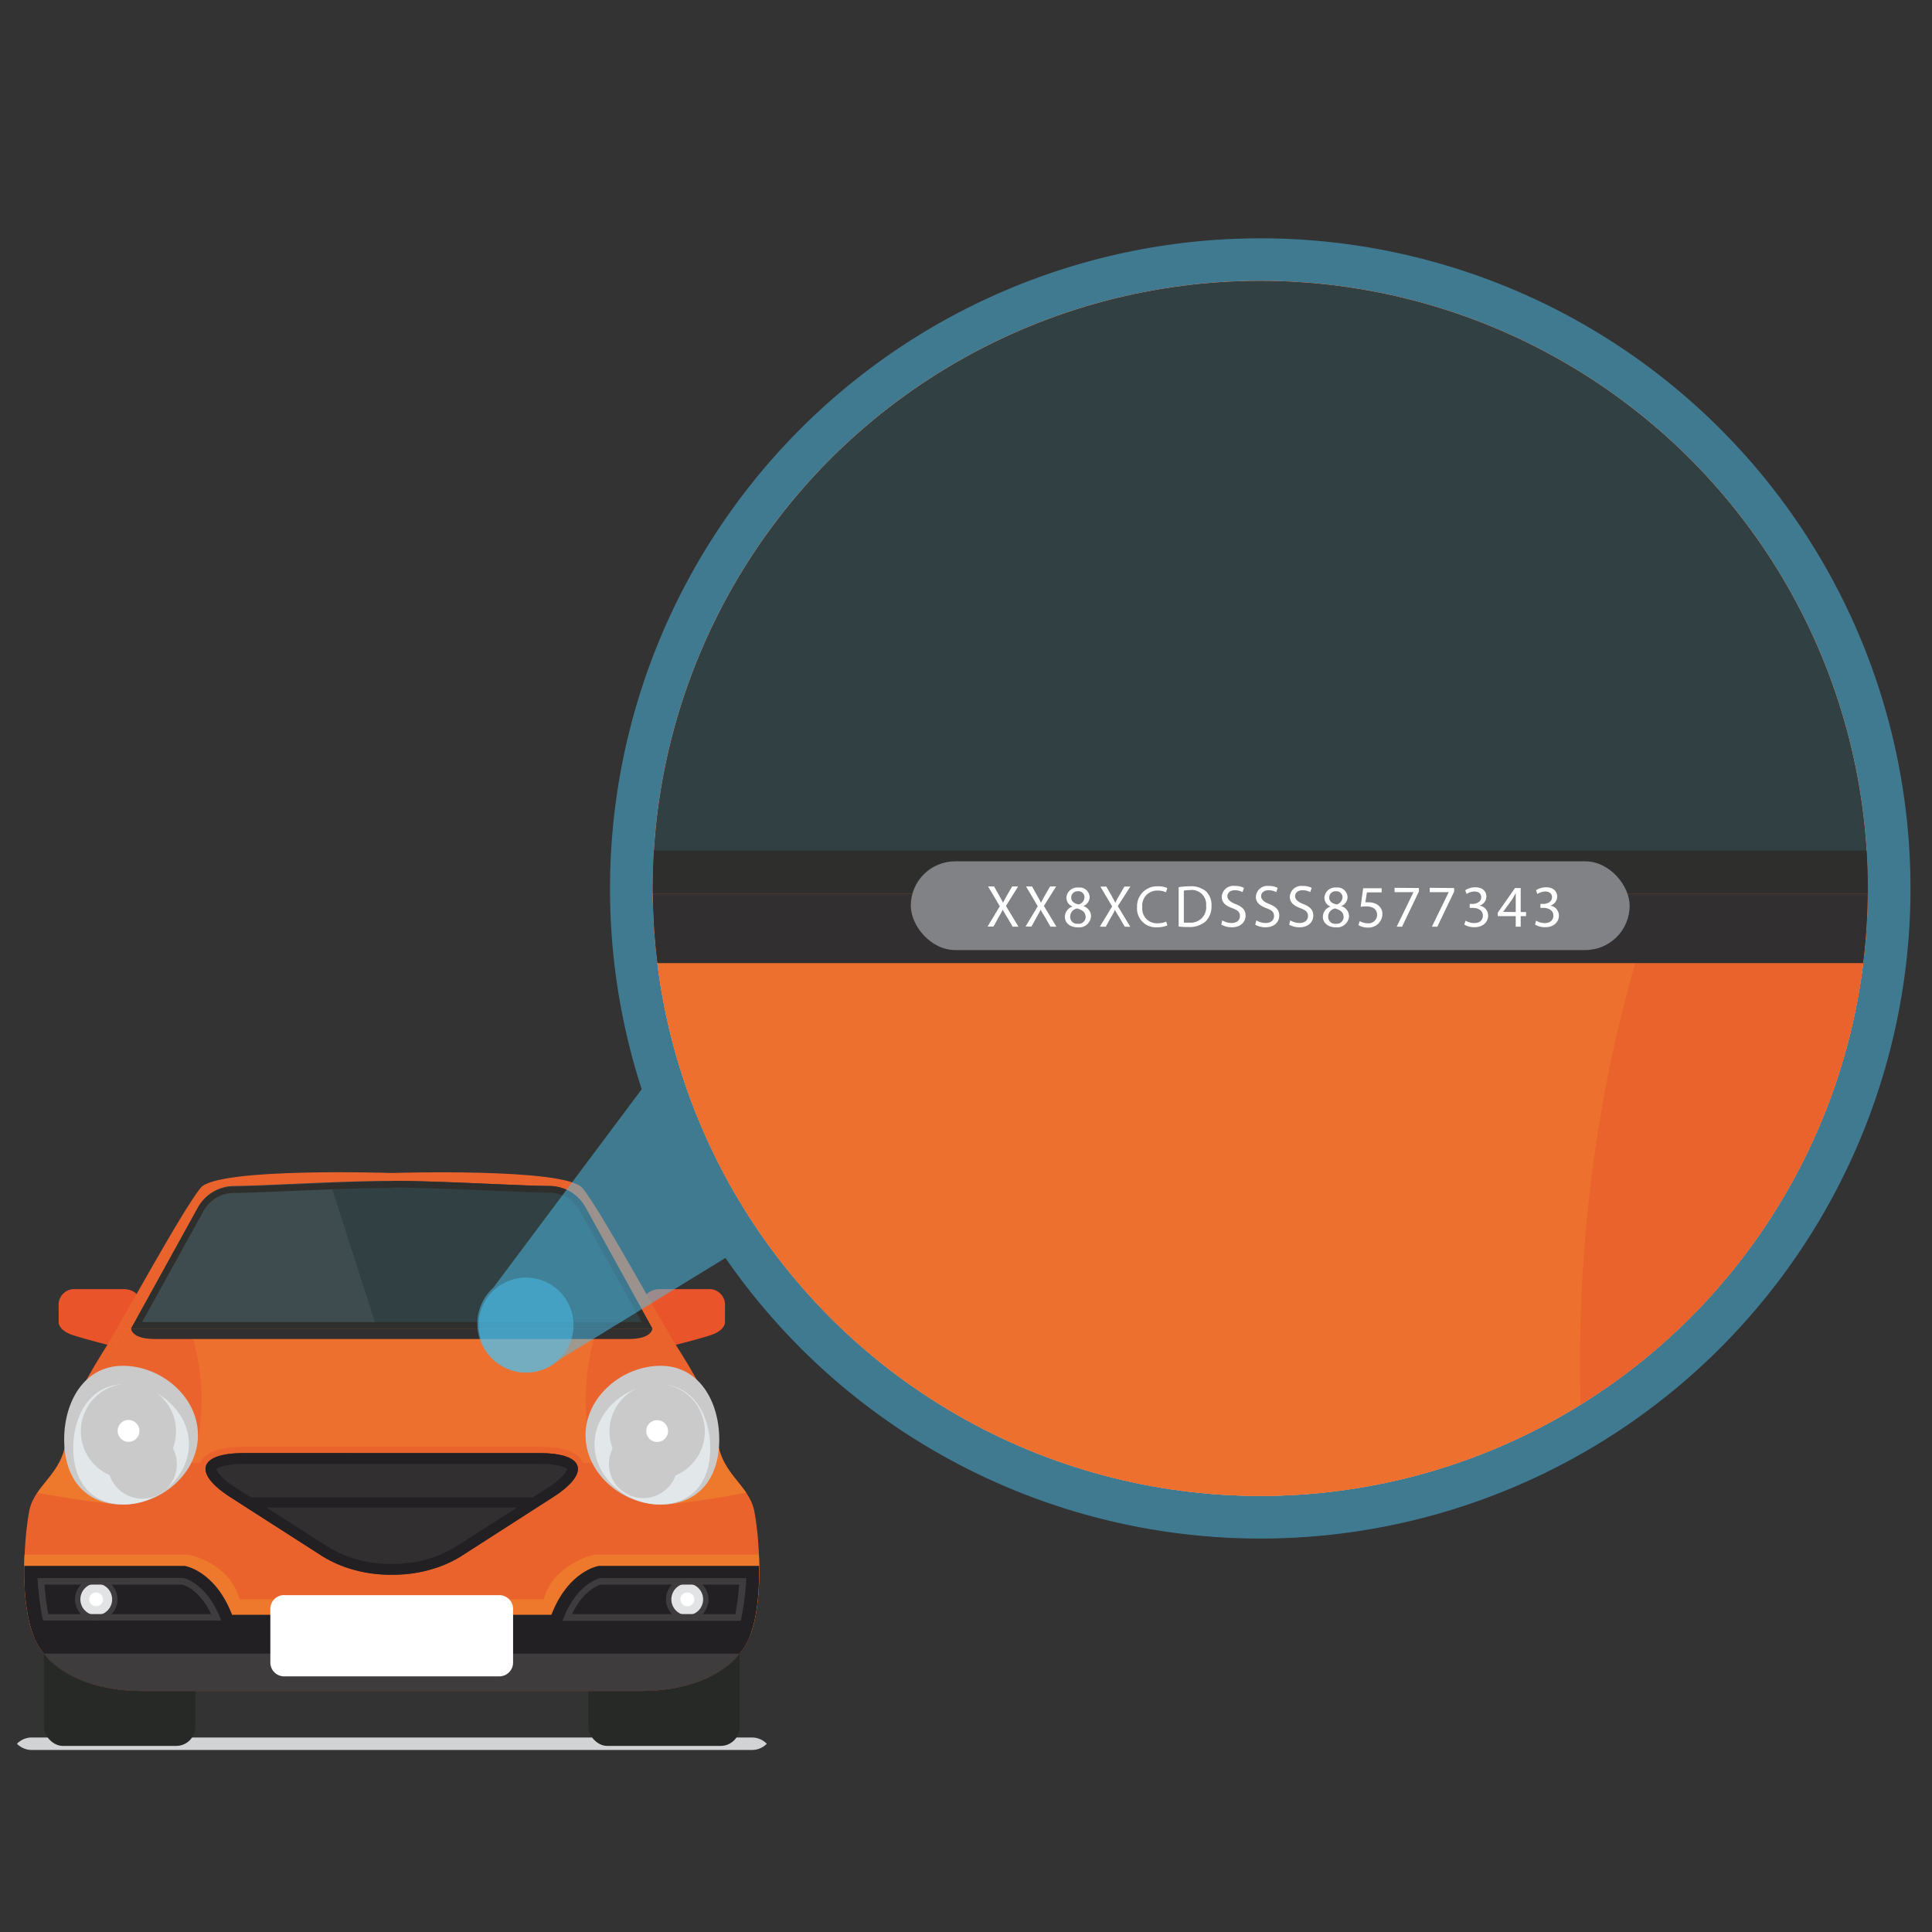 <svg id="Layer_7" data-name="Layer 7" xmlns="http://www.w3.org/2000/svg" xmlns:xlink="http://www.w3.org/1999/xlink" viewBox="0 0 280 280"><rect x="0" y="0" width="280" height="280" fill="#333333" stroke="none"/><defs><style>.cls-1,.cls-17{fill:none;}.cls-2{fill:#d2d3d4;}.cls-3{fill:#272926;}.cls-4{fill:#ea542b;}.cls-5{fill:#eb632c;}.cls-6{fill:#ee782c;}.cls-7{fill:#ee702e;}.cls-8{fill:#222022;}.cls-9{fill:#3f3c3e;}.cls-10{fill:#e2e3e4;}.cls-11{fill:#fff;}.cls-12{fill:#312f30;}.cls-13{fill:#314143;}.cls-14{fill:#4c595d;}.cls-14,.cls-19{opacity:0.5;}.cls-15{fill:#cacaca;}.cls-16{fill:#e2e7e9;}.cls-17{stroke:#cacaca;stroke-miterlimit:10;stroke-width:4px;}.cls-18{fill:#2e2f2d;}.cls-19{fill:#4cc3f1;}.cls-20{clip-path:url(#clip-path);}.cls-21{fill:#f2f2f2;}.cls-22{fill:#818285;}</style><clipPath id="clip-path"><circle class="cls-1" cx="182.65" cy="128.75" r="88.05"/></clipPath></defs><path class="cls-2" d="M109,251.81H4.6a3,3,0,0,0-2.14.91,3,3,0,0,0,2.14.9H109a3,3,0,0,0,2.13-.9A3,3,0,0,0,109,251.81Z"/><rect class="cls-3" x="6.36" y="221.07" width="21.94" height="31.96" rx="2.76"/><rect class="cls-3" x="85.26" y="221.07" width="21.94" height="31.96" rx="2.76"/><path class="cls-4" d="M20.28,188.72s0-1.89-2.47-1.89H10.57a2.28,2.28,0,0,0-2.07,2.49v2.37s0,1.13,2.07,1.81,6,1.64,6,1.64Z"/><path class="cls-4" d="M93.27,188.72s0-1.89,2.47-1.89H103a2.28,2.28,0,0,1,2.07,2.49v2.37s0,1.13-2.07,1.81-6,1.64-6,1.64Z"/><path class="cls-5" d="M109.3,218.92c-.78-3.76-4.85-5.32-5.32-10.32S100.07,198.28,98,195s-11.1-19.86-13.6-22.83S56.77,170,56.77,170s-25.16-.84-27.67,2.13S17.54,191.72,15.5,195,10,203.6,9.56,208.6,5,215.16,4.25,218.92s-1.88,16.56,2.19,20.79c0,0,3.59,5.36,14.22,5.36H92.88c10.63,0,14.23-5.36,14.23-5.36C111.17,235.48,110.08,222.67,109.3,218.92Z"/><path class="cls-6" d="M15,205.82l-4.54-1a16.87,16.87,0,0,0-.86,3.81c-.34,3.69-2.65,5.51-4.15,7.72h0S14.2,218,18,218Z"/><path class="cls-6" d="M108.15,216.35c-1.5-2.22-3.82-4-4.17-7.75a16.49,16.49,0,0,0-.84-3.77l-4.39,1-3,12.21C99.23,218,107,216.56,108.15,216.35Z"/><path class="cls-6" d="M86.16,225.3s-5.94,1.22-7.35,6.49H34.73c-1.4-5.27-7.35-6.49-7.35-6.49H3.55c-.17,3.9.05,8.52,1.3,11.75H108.7c1.25-3.23,1.46-7.85,1.29-11.75H86.16Z"/><path class="cls-7" d="M97.9,198.2,87.1,212H84.49c-.44-1.11-1.9-2.32-6.24-2.32H35.3c-4.34,0-5.8,1.21-6.24,2.32H26.45L15.64,198.2a12.32,12.32,0,0,1,2.68-5.65H95.23A12.37,12.37,0,0,1,97.9,198.2Z"/><path class="cls-5" d="M98.43,198.2l-9.11,11.67-3.52.73a32.34,32.34,0,0,1,.74-18h9.22A12.37,12.37,0,0,1,98.43,198.2Z"/><path class="cls-5" d="M15.64,198.2l9.12,11.67,3.52.73a32.45,32.45,0,0,0-.74-18H18.32A12.32,12.32,0,0,0,15.64,198.2Z"/><path class="cls-8" d="M110,226.94H86.79s-4.38.63-6.88,7.09H33.64c-2.5-6.46-6.88-7.09-6.88-7.09H3.51c-.07,4.83.54,10.28,2.93,12.77,0,0,3.59,5.36,14.22,5.36H92.88c10.63,0,14.23-5.36,14.23-5.36C109.5,237.22,110.1,231.77,110,226.94Z"/><path class="cls-9" d="M107.11,239.71l0-.06H6.39l.05.06s3.59,5.36,14.22,5.36H92.88C103.51,245.07,107.11,239.71,107.11,239.71Z"/><path class="cls-9" d="M102.68,231.79a3.08,3.08,0,1,1-3.07-3.08A3.08,3.08,0,0,1,102.68,231.79Z"/><path class="cls-10" d="M101.9,231.79a2.3,2.3,0,1,1-2.29-2.3A2.3,2.3,0,0,1,101.9,231.79Z"/><path class="cls-11" d="M100.62,231.79a1,1,0,1,1-1-1A1,1,0,0,1,100.62,231.79Z"/><path class="cls-9" d="M107.13,229.65a38.88,38.88,0,0,1-.56,4.27H82.9c1.58-3.27,3.58-4.09,4.19-4.27h20m1-.94Zm0,0H87c-.6.15-3.53,1.11-5.41,6l-.07.19h25.84a38.76,38.76,0,0,0,.8-6.15Z"/><path class="cls-9" d="M10.87,231.79a3.08,3.08,0,1,0,3.07-3.08A3.08,3.08,0,0,0,10.87,231.79Z"/><path class="cls-10" d="M11.65,231.79a2.3,2.3,0,1,0,2.29-2.3A2.3,2.3,0,0,0,11.65,231.79Z"/><path class="cls-11" d="M12.93,231.79a1,1,0,0,0,2,0,1,1,0,1,0-2,0Z"/><path class="cls-9" d="M6.42,229.65h20c.61.18,2.61,1,4.18,4.27H7a38.88,38.88,0,0,1-.56-4.27m-1-.94h0Zm0,0a37.61,37.61,0,0,0,.8,6.15H32.06l-.07-.19c-1.88-4.85-4.82-5.81-5.41-6Z"/><path class="cls-12" d="M78.25,210.6c6.54,0,7.38,2.89,1.88,6.41l-13.35,8.56c-5.5,3.53-14.51,3.53-20,0L33.42,217c-5.5-3.52-4.66-6.41,1.88-6.41Z"/><path class="cls-8" d="M78.25,210.6H35.3c-6.54,0-7.38,2.89-1.88,6.41l2.3,1.48,11.05,7.08a18.89,18.89,0,0,0,10,2.65,18.9,18.9,0,0,0,10-2.65l11-7.08,2.3-1.48C85.63,213.49,84.79,210.6,78.25,210.6ZM65.93,224.24a17.12,17.12,0,0,1-9.16,2.4,17.11,17.11,0,0,1-9.15-2.4l-9-5.75H74.91Zm13.35-8.55L77.2,217H36.34l-2.07-1.32c-2.27-1.45-2.85-2.46-2.9-2.76.2-.22,1.24-.75,3.93-.75h43c2.69,0,3.73.53,3.93.75C82.13,213.23,81.54,214.24,79.28,215.69Z"/><path class="cls-13" d="M84.86,175a6,6,0,0,0-5.26-3.12c-3.75,0-15.64-.74-22.83-.74s-19.07.74-22.82.74A6,6,0,0,0,28.69,175L19,192.55H94.55Z"/><path class="cls-14" d="M47.85,171.4c-5.73.21-11.49.52-13.9.52A6,6,0,0,0,28.69,175L19,192.55H54.62Z"/><path class="cls-15" d="M84.86,208c0,5.56,5.33,10.06,10.89,10.06s8.49-3.88,8.49-9.43-2.94-10.69-8.49-10.69S84.86,202.42,84.86,208Z"/><path class="cls-16" d="M86.16,209.32c0,4.81,4.62,8.71,9.43,8.71s7.35-3.36,7.35-8.16-2.55-9.25-7.35-9.25S86.16,204.52,86.16,209.32Z"/><path class="cls-15" d="M28.69,208c0,5.56-5.34,10.06-10.89,10.06s-8.5-3.88-8.5-9.43,2.94-10.69,8.5-10.69S28.69,202.42,28.69,208Z"/><path class="cls-16" d="M27.38,209.32c0,4.81-4.61,8.71-9.42,8.71s-7.35-3.36-7.35-8.16,2.54-9.25,7.35-9.25S27.38,204.52,27.38,209.32Z"/><path class="cls-17" d="M96.22,212.2a3,3,0,0,1-5.57,1.46,3,3,0,0,1,.47-3.6A4.9,4.9,0,0,0,96.22,212.2Z"/><path class="cls-17" d="M99.49,205a4.91,4.91,0,1,1-6.7-1.8A4.9,4.9,0,0,1,99.49,205Z"/><path class="cls-15" d="M97.93,205.85a3.1,3.1,0,1,1-4.24-1.14A3.11,3.11,0,0,1,97.93,205.85Z"/><path class="cls-11" d="M96.61,206.61a1.58,1.58,0,1,1-2.16-.58A1.59,1.59,0,0,1,96.61,206.61Z"/><path class="cls-17" d="M17.63,212.2a3,3,0,1,0,5.1-2.14A4.9,4.9,0,0,1,17.63,212.2Z"/><path class="cls-17" d="M14.37,205a4.9,4.9,0,1,0,6.7-1.8A4.88,4.88,0,0,0,14.37,205Z"/><path class="cls-15" d="M15.93,205.85a3.1,3.1,0,1,0,4.24-1.14A3.11,3.11,0,0,0,15.93,205.85Z"/><path class="cls-11" d="M17.25,206.61A1.58,1.58,0,1,0,19.4,206,1.56,1.56,0,0,0,17.25,206.61Z"/><path class="cls-12" d="M56.77,192.55H19s0,1.51,3.43,1.51H91.12c3.39,0,3.43-1.51,3.43-1.51Z"/><path class="cls-18" d="M56.77,172.12c4.16,0,10,.25,14.72.45,3.5.15,6.51.28,8.11.28a5,5,0,0,1,4.41,2.6l0,0L93,191.61H20.59l8.92-16.12,0,0a5,5,0,0,1,4.42-2.6c1.59,0,4.61-.13,8.1-.28,4.71-.2,10.57-.45,14.72-.45m0-.94c-7.19,0-19.07.74-22.82.74A6,6,0,0,0,28.69,175L19,192.55H94.55L84.86,175a6,6,0,0,0-5.26-3.12c-3.75,0-15.64-.74-22.83-.74Z"/><path class="cls-11" d="M41.18,231.18H72.36a2,2,0,0,1,2,2v7.77a2,2,0,0,1-2,2H41.18a2,2,0,0,1-2-2v-7.78a2,2,0,0,1,2-2Z"/><circle class="cls-19" cx="76.24" cy="192.04" r="6.88"/><path class="cls-19" d="M182.65,34.54A94.26,94.26,0,0,0,93,157.86l-21.5,28.76A7.06,7.06,0,1,0,81,197.1l24.14-14.79A94.22,94.22,0,1,0,182.65,34.54Z"/><g class="cls-20"><rect class="cls-21" x="68.1" y="16.52" width="269.91" height="227.08"/><path class="cls-5" d="M391.84,305.22c-5.2-25-32.29-35.43-35.42-68.76s-26-68.75-39.58-90.62S242.89,13.54,226.22-6.25,41.84-20.49,41.84-20.49-125.87-26-142.54-6.25-219.63,124-233.16,145.84s-36.47,57.29-39.59,90.62-30.21,43.75-35.42,68.76-12.5,110.41,14.58,138.54c0,0,24,35.76,94.8,35.76H282.47c70.83,0,94.79-35.76,94.79-35.76C404.34,415.63,397.05,330.22,391.84,305.22Z"/><path class="cls-7" d="M315.9,167.17l-72,92.21H226.51c-2.9-7.36-12.65-15.46-41.57-15.46H-101.27c-28.92,0-38.66,8.1-41.56,15.46h-17.42l-72-92.21s3.92-23.07,17.82-37.64H298.08C312,144.1,315.9,167.17,315.9,167.17Z"/><path class="cls-5" d="M319.44,167.17,258.72,245l-23.46,4.88s-17-57.47,4.91-120.31h61.45C315.51,144.1,319.44,167.17,319.44,167.17Z"/><path class="cls-12" d="M185,249.83c43.56,0,49.19,19.22,12.52,42.72l-89,57c-36.66,23.49-96.66,23.49-133.33,0l-88.95-57c-36.68-23.5-31-42.72,12.5-42.72Z"/><path class="cls-8" d="M184.94,249.83H-101.27c-43.56,0-49.19,19.24-12.53,42.72l15.33,9.82,73.65,47.2c18.33,11.75,42.49,17.63,66.66,17.63s48.33-5.88,66.67-17.63l73.64-47.2,15.31-9.82C234.14,269.07,228.51,249.83,184.94,249.83Zm-82.1,90.89c-16.08,10.3-37.72,16-61,16s-44.93-5.68-61-16L-79,302.37H162.66Zm88.95-57L178,292.55H-94.31l-13.81-8.84c-15.09-9.67-19-16.37-19.35-18.37,1.34-1.49,8.28-5,26.2-5H184.94c17.92,0,24.86,3.51,26.21,5C210.81,267.34,206.88,274,191.79,283.71Z"/><path class="cls-13" d="M229,12.86S218.92-8,193.92-8,89.75-12.85,41.84-12.85-85.24-8-110.24-8s-35.07,20.84-35.07,20.84L-209.9,129.52H293.57Z"/><path class="cls-14" d="M-17.65-11.42C-55.77-10-94.19-8-110.24-8c-25,0-35.07,20.84-35.07,20.84L-209.9,129.52H27.5Z"/><path class="cls-15" d="M229,232.3c0,37,35.54,67,72.56,67s56.61-25.84,56.61-62.86-19.59-71.18-56.61-71.18S229,195.28,229,232.3Z"/><path class="cls-16" d="M237.67,241.31c0,32,30.77,58,62.81,58s49-22.37,49-54.4-17-61.62-49-61.62S237.67,209.27,237.67,241.31Z"/><path class="cls-17" d="M304.7,260.48a19.89,19.89,0,1,1-34-14.27A32.62,32.62,0,0,0,304.7,260.48Z"/><path class="cls-17" d="M326.47,212.12a32.68,32.68,0,1,1-44.66-11.94A32.69,32.69,0,0,1,326.47,212.12Z"/><path class="cls-15" d="M316.07,218.12a20.68,20.68,0,1,1-28.25-7.55A20.69,20.69,0,0,1,316.07,218.12Z"/><path class="cls-12" d="M41.84,129.52H-209.9s.3,10.06,22.9,10.06H270.68c22.59,0,22.89-10.06,22.89-10.06Z"/><path class="cls-18" d="M41.84-6.6c27.69,0,66.72,1.67,98.08,3,23.28,1,43.38,1.86,54,1.86a33.39,33.39,0,0,1,29.44,17.3c.06.1.11.21.16.31L283,123.27H-199.3l59.45-107.39c.06-.1.11-.21.16-.31s8.61-17.3,29.45-17.3c10.61,0,30.72-.86,54-1.86,31.37-1.34,70.4-3,98.09-3m0-6.25C-6.08-12.85-85.24-8-110.24-8s-35.07,20.84-35.07,20.84L-209.9,129.52H293.57L229,12.86S218.92-8,193.92-8,89.75-12.85,41.84-12.85Z"/></g><rect class="cls-22" x="132" y="124.83" width="104.18" height="12.86" rx="6.43"/><path class="cls-11" d="M146.76,134.3,146,133c-.31-.5-.49-.81-.68-1.15h0c-.17.34-.33.65-.63,1.15l-.7,1.28h-.86l1.77-2.94-1.7-2.87h.87l.76,1.36c.22.38.38.67.54,1h0c.17-.34.31-.61.53-1l.79-1.36h.87l-1.77,2.83,1.81,3Z"/><path class="cls-11" d="M152.24,134.3,151.5,133c-.31-.5-.5-.81-.68-1.15h0c-.17.34-.33.65-.63,1.15l-.7,1.28h-.86l1.77-2.94-1.7-2.87h.87l.76,1.36c.22.38.38.67.54,1h0c.17-.34.31-.61.53-1l.79-1.36h.87l-1.77,2.83,1.81,3Z"/><path class="cls-11" d="M154.33,132.88a1.59,1.59,0,0,1,1.11-1.5v0a1.38,1.38,0,0,1-.89-1.26,1.58,1.58,0,0,1,1.74-1.49,1.45,1.45,0,0,1,1.63,1.38,1.43,1.43,0,0,1-.93,1.31v0a1.54,1.54,0,0,1,1.13,1.45,1.72,1.72,0,0,1-1.9,1.63C155,134.4,154.33,133.7,154.33,132.88Zm3,0c0-.68-.47-1-1.23-1.22a1.22,1.22,0,0,0-1,1.15,1,1,0,0,0,1.12,1.07A1,1,0,0,0,157.34,132.84Zm-2.08-2.8c0,.56.42.86,1.07,1a1.11,1.11,0,0,0,.85-1,.87.87,0,0,0-1-.91A.88.88,0,0,0,155.26,130Z"/><path class="cls-11" d="M163,134.3l-.74-1.28c-.3-.5-.49-.81-.67-1.15h0a10.34,10.34,0,0,1-.63,1.15l-.69,1.28h-.87l1.78-2.94-1.71-2.87h.87l.77,1.36c.21.38.38.67.53,1h0a10.74,10.74,0,0,1,.53-1l.79-1.36h.86L162,131.32l1.81,3Z"/><path class="cls-11" d="M169.19,134.11a3.65,3.65,0,0,1-1.53.28,2.72,2.72,0,0,1-2.87-2.94,2.89,2.89,0,0,1,3-3,3.23,3.23,0,0,1,1.38.25l-.18.62a2.71,2.71,0,0,0-1.17-.25,2.16,2.16,0,0,0-2.27,2.4,2.12,2.12,0,0,0,2.23,2.34,3.17,3.17,0,0,0,1.23-.24Z"/><path class="cls-11" d="M170.82,128.57a10.52,10.52,0,0,1,1.59-.12,3.36,3.36,0,0,1,2.36.72,2.71,2.71,0,0,1,.81,2.09,3.09,3.09,0,0,1-.83,2.26,3.59,3.59,0,0,1-2.57.83,10.56,10.56,0,0,1-1.36-.07Zm.75,5.14a5.35,5.35,0,0,0,.76,0,2.23,2.23,0,0,0,2.47-2.47,2.07,2.07,0,0,0-2.35-2.24,4.46,4.46,0,0,0-.88.08Z"/><path class="cls-11" d="M177.14,133.39a2.74,2.74,0,0,0,1.34.38c.77,0,1.22-.41,1.22-1s-.31-.85-1.09-1.15c-1-.34-1.54-.83-1.54-1.65A1.67,1.67,0,0,1,179,128.4a2.58,2.58,0,0,1,1.28.28l-.2.61a2.39,2.39,0,0,0-1.11-.27c-.79,0-1.09.47-1.09.87s.35.81,1.15,1.12c1,.38,1.49.85,1.49,1.7s-.67,1.68-2,1.68A3.07,3.07,0,0,1,177,134Z"/><path class="cls-11" d="M182.08,133.39a2.68,2.68,0,0,0,1.34.38c.77,0,1.22-.41,1.22-1s-.31-.85-1.1-1.15c-.95-.34-1.53-.83-1.53-1.65a1.67,1.67,0,0,1,1.88-1.57,2.61,2.61,0,0,1,1.28.28l-.21.61a2.34,2.34,0,0,0-1.1-.27c-.79,0-1.09.47-1.09.87s.35.81,1.15,1.12c1,.38,1.48.85,1.48,1.7s-.66,1.68-2,1.68a3.07,3.07,0,0,1-1.48-.37Z"/><path class="cls-11" d="M187,133.39a2.75,2.75,0,0,0,1.35.38c.76,0,1.21-.41,1.21-1s-.31-.85-1.09-1.15c-.95-.34-1.54-.83-1.54-1.65a1.67,1.67,0,0,1,1.88-1.57,2.62,2.62,0,0,1,1.29.28l-.21.61a2.37,2.37,0,0,0-1.1-.27c-.8,0-1.1.47-1.1.87s.36.81,1.16,1.12c1,.38,1.48.85,1.48,1.7s-.66,1.68-2,1.68a3.11,3.11,0,0,1-1.49-.37Z"/><path class="cls-11" d="M191.72,132.88a1.59,1.59,0,0,1,1.11-1.5v0a1.38,1.38,0,0,1-.89-1.26,1.57,1.57,0,0,1,1.73-1.49,1.45,1.45,0,0,1,1.63,1.38,1.42,1.42,0,0,1-.92,1.31v0a1.54,1.54,0,0,1,1.13,1.45,1.73,1.73,0,0,1-1.91,1.63C192.42,134.4,191.72,133.7,191.72,132.88Zm3,0c0-.68-.47-1-1.23-1.22a1.21,1.21,0,0,0-1,1.15,1,1,0,0,0,1.12,1.07A1,1,0,0,0,194.73,132.84Zm-2.08-2.8c0,.56.42.86,1.07,1a1.11,1.11,0,0,0,.85-1,.87.87,0,0,0-.95-.91A.88.88,0,0,0,192.65,130Z"/><path class="cls-11" d="M200.24,129.33H198.1l-.22,1.44a4.59,4.59,0,0,1,.46,0,2.36,2.36,0,0,1,1.21.3,1.59,1.59,0,0,1,.8,1.44,2,2,0,0,1-2.09,1.92,2.72,2.72,0,0,1-1.39-.35l.19-.58a2.47,2.47,0,0,0,1.19.31,1.23,1.23,0,0,0,1.33-1.21c0-.73-.49-1.24-1.61-1.24a5.27,5.27,0,0,0-.78.06l.37-2.69h2.68Z"/><path class="cls-11" d="M205.64,128.7v.5l-2.44,5.1h-.78l2.43-5h-2.74v-.63Z"/><path class="cls-11" d="M210.75,128.7v.5l-2.44,5.1h-.79l2.44-5h-2.75v-.63Z"/><path class="cls-11" d="M212.4,133.43a2.55,2.55,0,0,0,1.24.35c1,0,1.28-.62,1.27-1.08,0-.79-.72-1.12-1.45-1.12H213V131h.42c.55,0,1.25-.29,1.25-.95,0-.45-.28-.85-1-.85a2.07,2.07,0,0,0-1.12.37l-.2-.55a2.69,2.69,0,0,1,1.46-.43c1.11,0,1.61.66,1.61,1.34a1.4,1.4,0,0,1-1,1.32h0a1.46,1.46,0,0,1,1.25,1.44c0,.9-.69,1.69-2,1.69a2.88,2.88,0,0,1-1.46-.38Z"/><path class="cls-11" d="M219.67,134.3v-1.53h-2.6v-.5l2.5-3.57h.82v3.48h.78v.59h-.78v1.53Zm0-2.12v-1.87c0-.29,0-.59,0-.88h0c-.17.33-.31.57-.46.83l-1.37,1.9v0Z"/><path class="cls-11" d="M222.62,133.43a2.48,2.48,0,0,0,1.24.35c1,0,1.27-.62,1.27-1.08,0-.79-.72-1.12-1.45-1.12h-.43V131h.43c.55,0,1.25-.29,1.25-.95,0-.45-.29-.85-1-.85a2.13,2.13,0,0,0-1.12.37l-.2-.55a2.76,2.76,0,0,1,1.47-.43c1.1,0,1.6.66,1.6,1.34a1.39,1.39,0,0,1-1,1.32h0a1.46,1.46,0,0,1,1.25,1.44c0,.9-.7,1.69-2,1.69a2.88,2.88,0,0,1-1.46-.38Z"/></svg>